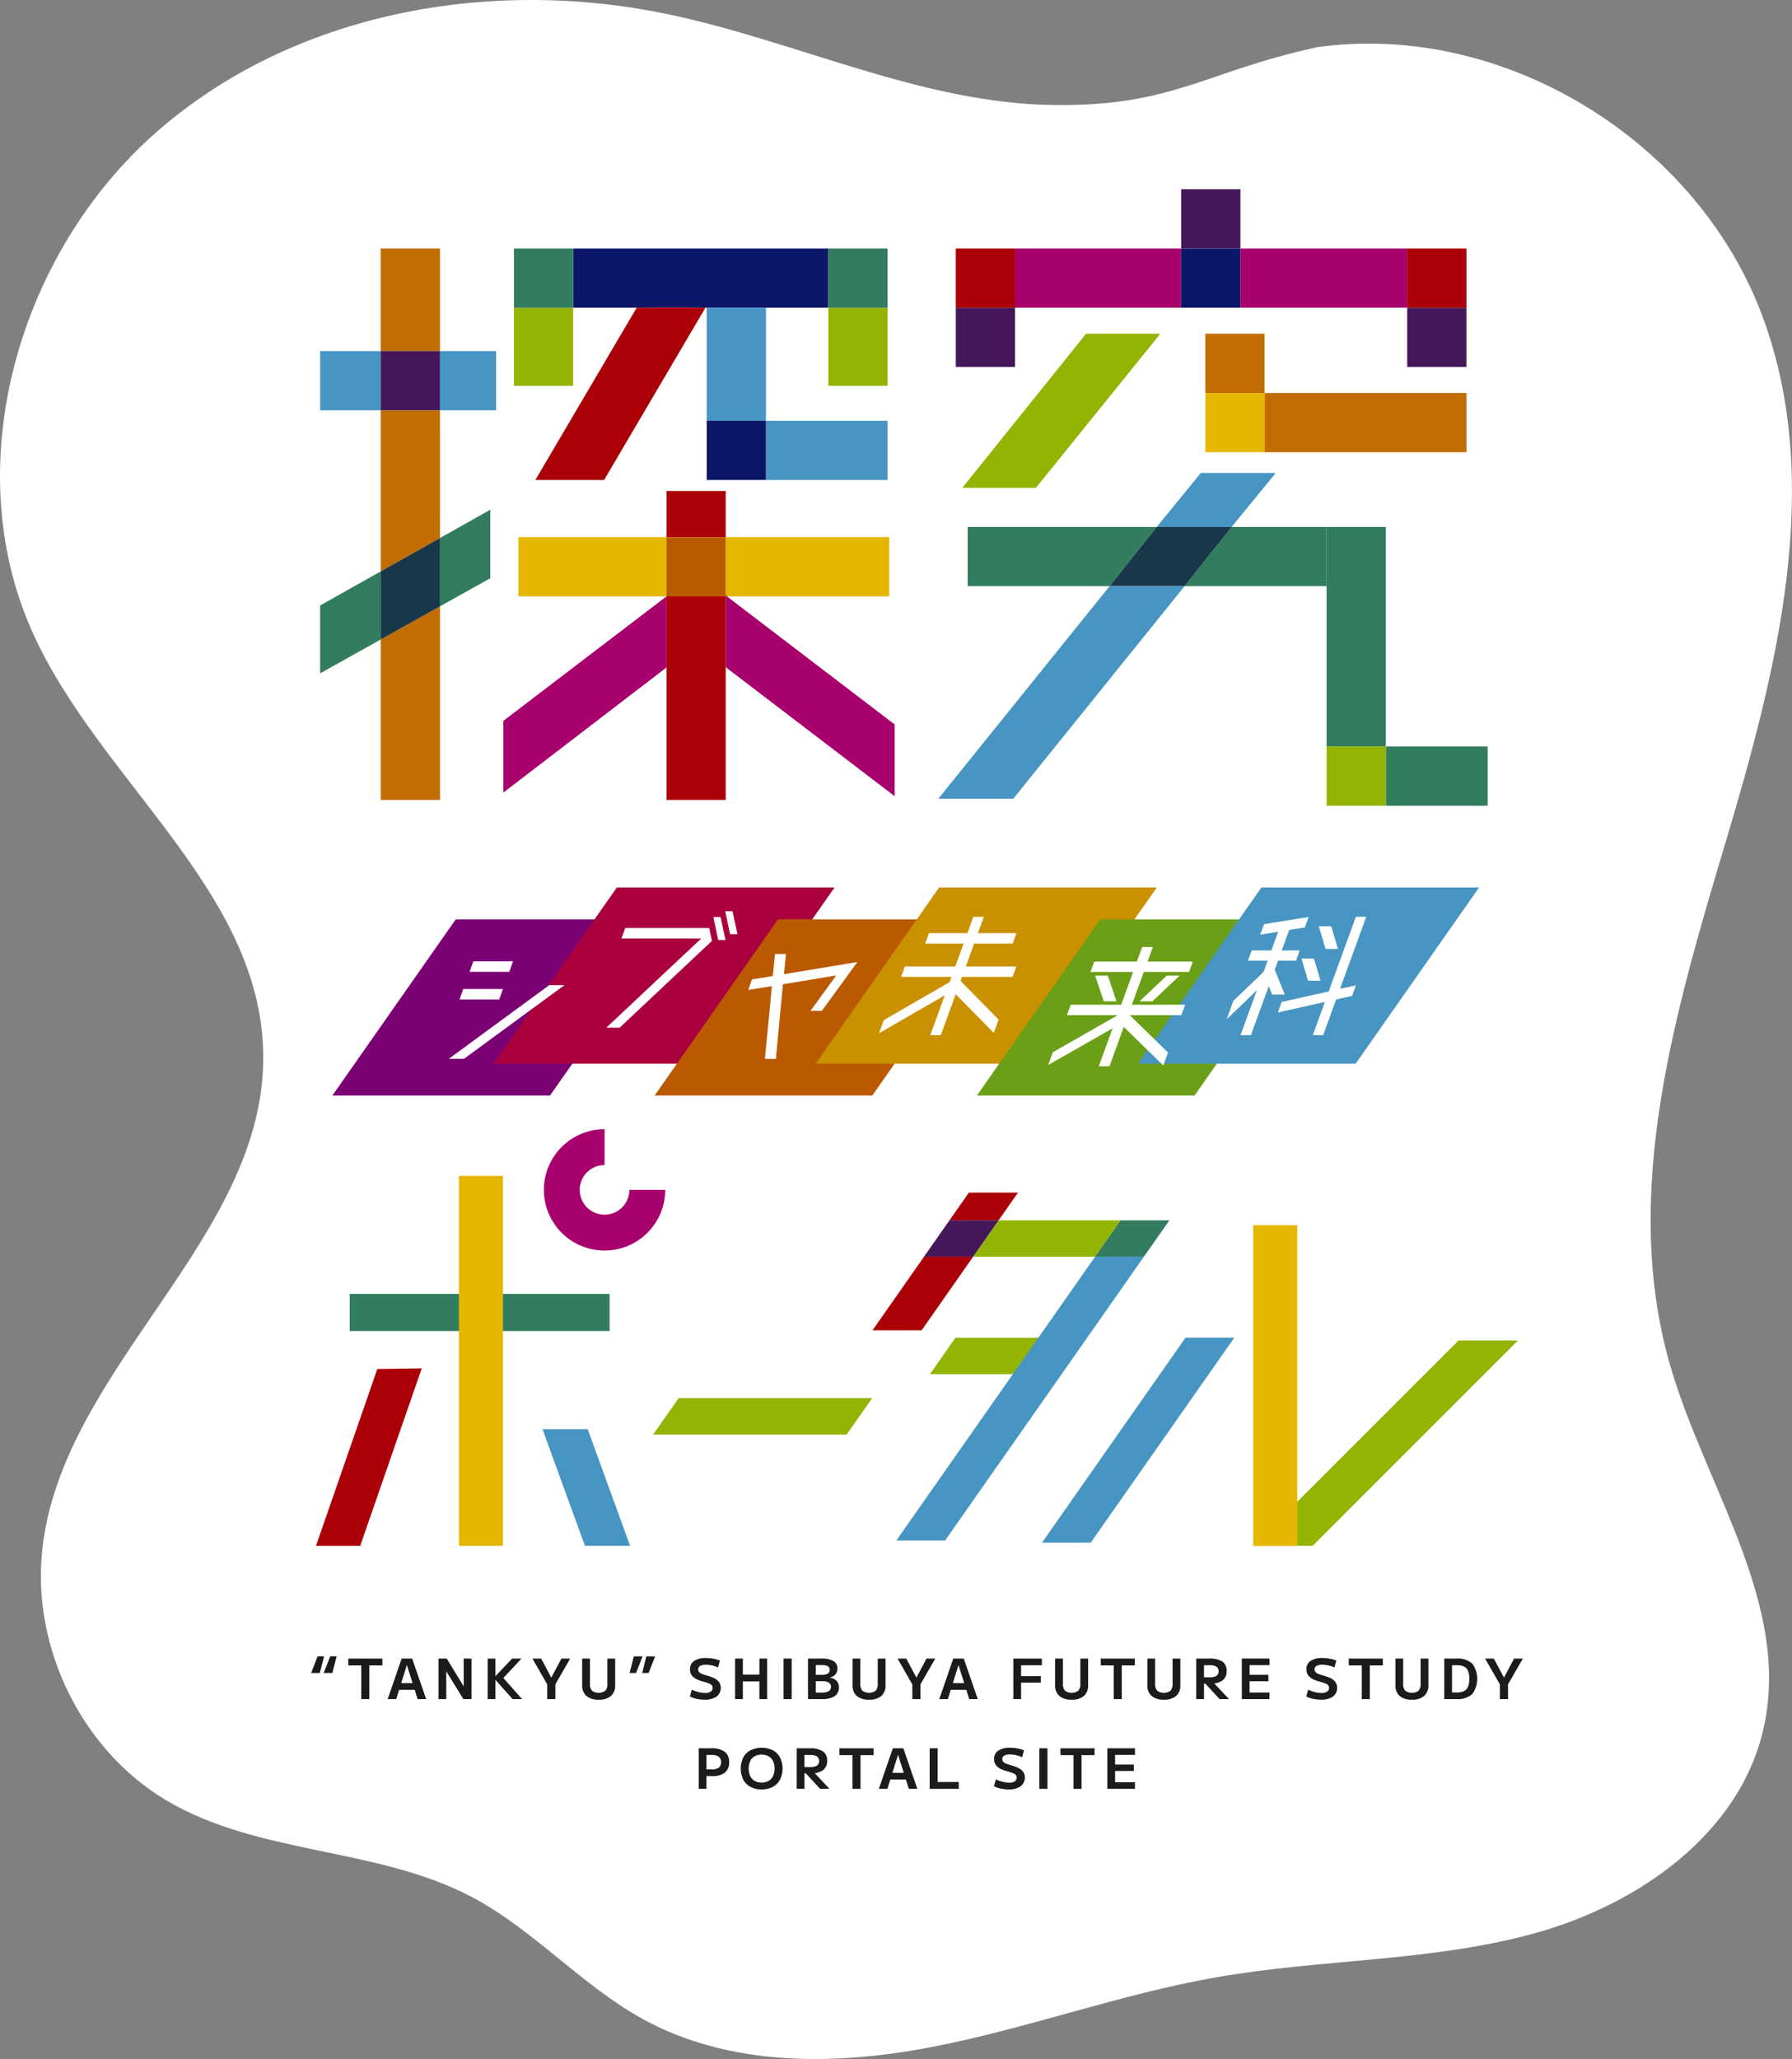 <svg id="グループ_12303" data-name="グループ 12303" xmlns="http://www.w3.org/2000/svg" xmlns:xlink="http://www.w3.org/1999/xlink" width="441.454" height="507.143" viewBox="0 0 441.454 507.143">
  <rect x="0" y="0" width="441.454" height="507.143" fill="#808080" stroke="none"/>
  <defs>
    <clipPath id="clip-path">
      <rect id="長方形_12160" data-name="長方形 12160" width="441.454" height="507.143" fill="none"/>
    </clipPath>
    <clipPath id="clip-path-3">
      <rect id="長方形_12148" data-name="長方形 12148" width="38.585" height="8.957" transform="translate(229.091 329.495)" fill="none"/>
    </clipPath>
    <clipPath id="clip-path-4">
      <rect id="長方形_12149" data-name="長方形 12149" width="67.256" height="78.858" transform="translate(220.817 300.575)" fill="none"/>
    </clipPath>
    <clipPath id="clip-path-5">
      <rect id="長方形_12151" data-name="長方形 12151" width="64.026" height="9.147" transform="translate(86.147 318.692)" fill="none"/>
    </clipPath>
    <clipPath id="clip-path-6">
      <rect id="長方形_12152" data-name="長方形 12152" width="65.229" height="50.591" transform="translate(308.727 330.156)" fill="none"/>
    </clipPath>
    <clipPath id="clip-path-7">
      <rect id="長方形_12154" data-name="長方形 12154" width="10.849" height="78.993" transform="translate(308.727 301.754)" fill="none"/>
    </clipPath>
    <clipPath id="clip-path-8">
      <rect id="長方形_12156" data-name="長方形 12156" width="10.849" height="91.114" transform="translate(113.056 289.631)" fill="none"/>
    </clipPath>
  </defs>
  <g id="グループ_12302" data-name="グループ 12302" clip-path="url(#clip-path)">
    <g id="グループ_12301" data-name="グループ 12301">
      <g id="グループ_12300" data-name="グループ 12300" clip-path="url(#clip-path)">
        <path id="パス_49832" data-name="パス 49832" d="M324.5,11.621c-27.852,6.055-35.406,14.567-64.73,14.251-32.874-.354-63.6-15.846-95.816-22.492C120.358-5.614,72,3.072,38.367,32.685S-10.491,114.22,7.874,155.428C24.236,192.142,64.2,219.19,64.848,259.494,65.576,304.929,15.2,336.662,10.4,381.84c-2.556,24.094,9.829,49.17,30.361,61.469,22.85,13.689,52.113,11.528,75.621,24.013,15.179,8.061,26.911,21.7,41.976,29.98,21.3,11.706,47.084,11.5,70.874,6.945s46.725-13.109,70.585-17.262c26.025-4.531,52.929-3.788,78.4-10.853s50.649-24.618,56.326-50.842c6.624-30.594-14.684-59.381-23.244-89.474-11.97-42.083,1.382-86.787,13.894-128.707s24.186-87.58,9.193-128.649C418.342,34.491,370.186,5.2,324.5,11.621" fill="#fff"/>
        <rect id="長方形_12120" data-name="長方形 12120" width="13.822" height="14.592" transform="translate(108.389 86.468)" fill="#4795c2"/>
        <rect id="長方形_12121" data-name="長方形 12121" width="14.933" height="14.592" transform="translate(78.864 86.468)" fill="#4795c2"/>
        <path id="パス_49833" data-name="パス 49833" d="M93.8,197.028h14.592v-47.68L93.8,157.5Z" fill="#c16d00"/>
        <path id="パス_49834" data-name="パス 49834" d="M108.389,101.06H93.8v39.672l14.592-8.212Z" fill="#c16d00"/>
        <rect id="長方形_12122" data-name="長方形 12122" width="14.592" height="25.272" transform="translate(93.797 61.197)" fill="#c16d00"/>
        <rect id="長方形_12123" data-name="長方形 12123" width="14.592" height="14.592" transform="translate(93.797 86.468)" fill="#451759"/>
        <path id="パス_49835" data-name="パス 49835" d="M108.389,149.343l12.392-6.924V125.547l-12.392,6.973Z" fill="#327c5f"/>
        <path id="パス_49836" data-name="パス 49836" d="M78.864,149.135v16.714L93.8,157.505V140.731Z" fill="#327c5f"/>
        <path id="パス_49837" data-name="パス 49837" d="M93.8,140.732V157.5l14.592-8.152V132.521Z" fill="#183749"/>
        <rect id="長方形_12124" data-name="長方形 12124" width="14.592" height="19.247" transform="translate(126.614 75.792)" fill="#94b404"/>
        <rect id="長方形_12125" data-name="長方形 12125" width="14.592" height="19.247" transform="translate(204.064 75.792)" fill="#94b404"/>
        <path id="パス_49838" data-name="パス 49838" d="M157.723,75.792h46.34V61.2H141.206V75.792Z" fill="#0d1768"/>
        <rect id="長方形_12126" data-name="長方形 12126" width="14.592" height="14.592" transform="translate(126.614 61.2)" fill="#327c5f"/>
        <rect id="長方形_12127" data-name="長方形 12127" width="14.592" height="14.592" transform="translate(204.063 61.2)" fill="#327c5f"/>
        <rect id="長方形_12128" data-name="長方形 12128" width="14.592" height="27.839" transform="translate(174.104 75.792)" fill="#4795c2"/>
        <rect id="長方形_12129" data-name="長方形 12129" width="29.96" height="14.592" transform="translate(188.695 103.631)" fill="#4795c2"/>
        <rect id="長方形_12130" data-name="長方形 12130" width="14.592" height="14.592" transform="translate(174.104 103.63)" fill="#0d1768"/>
        <path id="パス_49839" data-name="パス 49839" d="M131.88,118.222h16.937l24.964-42.43H156.844Z" fill="#ab0007"/>
        <rect id="長方形_12131" data-name="長方形 12131" width="14.592" height="11.371" transform="translate(164.187 120.931)" fill="#ab0007"/>
        <path id="パス_49840" data-name="パス 49840" d="M164.187,148.723v48.306h14.592V146.393H164.187Z" fill="#ab0007"/>
        <rect id="長方形_12132" data-name="長方形 12132" width="36.473" height="14.592" transform="translate(127.714 132.301)" fill="#e5b700"/>
        <rect id="長方形_12133" data-name="長方形 12133" width="40.286" height="14.592" transform="translate(178.779 132.301)" fill="#e5b700"/>
        <rect id="長方形_12134" data-name="長方形 12134" width="14.592" height="14.592" transform="translate(164.187 132.301)" fill="#bb5900"/>
        <path id="パス_49841" data-name="パス 49841" d="M123.994,177.555v17.666L164.187,164.4V146.893Z" fill="#a8006c"/>
        <path id="パス_49842" data-name="パス 49842" d="M220.4,196.107V178.441l-41.624-31.773v17.666Z" fill="#a8006c"/>
        <rect id="長方形_12135" data-name="長方形 12135" width="14.592" height="14.592" transform="translate(346.66 75.792)" fill="#451759"/>
        <rect id="長方形_12136" data-name="長方形 12136" width="14.592" height="14.592" transform="translate(235.453 75.792)" fill="#451759"/>
        <rect id="長方形_12137" data-name="長方形 12137" width="40.933" height="14.592" transform="translate(250.045 61.2)" fill="#a8006c"/>
        <rect id="長方形_12138" data-name="長方形 12138" width="41.093" height="14.592" transform="translate(305.57 61.2)" fill="#a8006c"/>
        <rect id="長方形_12139" data-name="長方形 12139" width="14.589" height="14.592" transform="translate(346.663 61.2)" fill="#ab0007"/>
        <rect id="長方形_12140" data-name="長方形 12140" width="14.592" height="14.592" transform="translate(235.453 61.2)" fill="#ab0007"/>
        <rect id="長方形_12141" data-name="長方形 12141" width="14.592" height="14.592" transform="translate(290.978 46.609)" fill="#451759"/>
        <rect id="長方形_12142" data-name="長方形 12142" width="14.592" height="14.592" transform="translate(290.978 61.2)" fill="#0d1768"/>
        <path id="パス_49843" data-name="パス 49843" d="M285.85,82.194h-18.3l-30.5,37.969h18.143Z" fill="#94b404"/>
        <rect id="長方形_12143" data-name="長方形 12143" width="14.592" height="14.592" transform="translate(296.935 82.194)" fill="#c16d00"/>
        <rect id="長方形_12144" data-name="長方形 12144" width="49.726" height="14.592" transform="translate(311.526 96.786)" fill="#c16d00"/>
        <rect id="長方形_12145" data-name="長方形 12145" width="14.592" height="14.592" transform="translate(296.935 96.785)" fill="#e5b700"/>
        <path id="パス_49844" data-name="パス 49844" d="M314.271,116.5H295.812l-10.851,13.279h18.46Z" fill="#4795c2"/>
        <path id="パス_49845" data-name="パス 49845" d="M303.421,129.783l-11.612,14.592H326.8V129.783Z" fill="#327c5f"/>
        <path id="パス_49846" data-name="パス 49846" d="M238.387,129.783v14.592H273.35l11.612-14.592Z" fill="#327c5f"/>
        <path id="パス_49847" data-name="パス 49847" d="M284.961,129.783l-11.612,14.592h18.46l11.611-14.592Z" fill="#183749"/>
        <path id="パス_49848" data-name="パス 49848" d="M341.394,129.783H326.8v54.083h14.592Z" fill="#327c5f"/>
        <rect id="長方形_12146" data-name="長方形 12146" width="25.101" height="14.592" transform="translate(341.394 183.866)" fill="#327c5f"/>
        <rect id="長方形_12147" data-name="長方形 12147" width="14.592" height="14.592" transform="translate(326.802 183.866)" fill="#94b404"/>
        <path id="パス_49849" data-name="パス 49849" d="M231.152,196.734h18.459l42.2-52.359H273.35Z" fill="#4795c2"/>
        <path id="パス_49850" data-name="パス 49850" d="M165.9,226.443h-53.63l-30.395,43.4H135.49Z" fill="#7b0073"/>
        <path id="パス_49851" data-name="パス 49851" d="M205.591,218.587h-53.63l-30.395,43.4h53.618Z" fill="#aa003d"/>
        <path id="パス_49852" data-name="パス 49852" d="M245.286,226.443h-53.63l-30.395,43.4h53.618Z" fill="#bb5900"/>
        <path id="パス_49853" data-name="パス 49853" d="M284.98,218.587H231.35l-30.395,43.4h53.618Z" fill="#c99100"/>
        <path id="パス_49854" data-name="パス 49854" d="M324.675,226.443h-53.63l-30.395,43.4h53.618Z" fill="#6b9f17"/>
        <path id="パス_49855" data-name="パス 49855" d="M364.37,218.587H310.74l-30.395,43.4h53.618Z" fill="#4795c2"/>
        <path id="パス_49856" data-name="パス 49856" d="M135.308,242.641h3.751l-24.741,18.141h-3.751Zm-11.395.954-.943,2.591h-9.784l.942-2.591Zm2.482-6.819-.943,2.591h-9.784l.942-2.591Z" fill="#fff"/>
        <path id="パス_49857" data-name="パス 49857" d="M154.032,228.575H174.7l.686,3.172-22.749,21.38h-3.273l23.369-21.96H153.09Zm21.711-2.694h1.773l1.213,5.66h-1.807Zm2.908-1.432h1.807l1.212,5.661h-1.806Z" fill="#fff"/>
        <path id="パス_49858" data-name="パス 49858" d="M193.135,239.947l18.072-3-8.746,12.037h-2.8l6.348-8.729-13.136,2.182-1.745,18.379h-2.694l1.721-17.936-5.837.955.943-2.591,5.118-.852.542-5.423h2.693Z" fill="#fff"/>
        <path id="パス_49859" data-name="パス 49859" d="M246.005,251.149l-1.191,3.273-9.379-9.548-3.673,10.094H229.17l3.575-9.821-16.186,9.343,1.178-3.239,16.187-9.343.471-1.3h-12.41l.931-2.557h12.411l2.048-5.627H227.9l.943-2.591h9.479l1.464-4.024h2.591l-1.465,4.024h9.479l-.943,2.591h-9.479l-2.048,5.627h12.445l-.932,2.557H236.986l-.36.989Z" fill="#fff"/>
        <path id="パス_49860" data-name="パス 49860" d="M287.741,259.247l-1.167,3.2-9.731-9.514-3.525,9.685h-2.625l3.4-9.344-15.869,9.037,1.142-3.137,15.882-9.071.024-.068H262.828l.931-2.558H276.2l2.941-8.08h-10.5l.931-2.558h10.5l1.3-3.581H284l-1.3,3.581H293.85l-.932,2.558H281.77l-2.941,8.08h13.126l-.931,2.558H278.306Zm-14.851-18.96,2.157,6.343H271.91l-2.123-6.343Zm10.988,6.343h-3.171l6.741-6.343h3.17Z" fill="#fff"/>
        <path id="パス_49861" data-name="パス 49861" d="M316.5,244.977h-3.1l-.845-2.08-4.393,12.071H305.6l4.022-11.048-7.435,7.127,1.651-4.536,7.435-7.126,1.006-2.762h-4.841l.918-2.524h4.84l1.676-4.6-4.419.717.943-2.593,10.975-1.772-.942,2.591-3.838.614-1.837,5.046h4.432l-.919,2.524h-4.432l-.806,2.217Zm17.537-2.285-.943,2.592-3.936.886-3.2,8.8H323.4l2.979-8.183-11.582,2.591.944-2.591,11.581-2.592,6.689-18.379h2.557l-6.454,17.731Zm-8.727-1.124h-3.069l-1.628-5.456h3.068Zm4.287-7.844h-3.069l-1.647-5.592h3.069Z" fill="#fff"/>
        <path id="パス_49862" data-name="パス 49862" d="M250.789,293.735h-12.1l-4.789,6.839H246Z" fill="#ab0007"/>
        <path id="パス_49863" data-name="パス 49863" d="M246,300.575l-6.272,8.957h30.049l6.273-8.957Z" fill="#94b404"/>
        <path id="パス_49864" data-name="パス 49864" d="M233.9,300.575l-6.272,8.957h12.1L246,300.575Z" fill="#451759"/>
        <path id="パス_49865" data-name="パス 49865" d="M288.073,300.575H276.049l-6.272,8.957H281.8Z" fill="#327c5f"/>
        <path id="パス_49866" data-name="パス 49866" d="M214.932,327.668h12.1l12.7-18.137h-12.1Z" fill="#ab0007"/>
        <path id="パス_49867" data-name="パス 49867" d="M167.179,344.372l-6.272,8.957h47.674l6.273-8.957Z" fill="#94b404"/>
        <g id="グループ_12284" data-name="グループ 12284" style="mix-blend-mode: multiply;isolation: isolate">
          <g id="グループ_12283" data-name="グループ 12283">
            <g id="グループ_12282" data-name="グループ 12282" clip-path="url(#clip-path-3)">
              <path id="パス_49868" data-name="パス 49868" d="M235.363,329.5l-6.272,8.957H261.4l6.272-8.957Z" fill="#94b404"/>
            </g>
          </g>
        </g>
        <g id="グループ_12287" data-name="グループ 12287" style="mix-blend-mode: multiply;isolation: isolate">
          <g id="グループ_12286" data-name="グループ 12286">
            <g id="グループ_12285" data-name="グループ 12285" clip-path="url(#clip-path-4)">
              <path id="パス_49869" data-name="パス 49869" d="M281.8,309.531H269.776l-48.959,69.9h12.007l55.248-78.859Z" fill="#4795c2"/>
            </g>
          </g>
        </g>
        <g id="グループ_12290" data-name="グループ 12290" style="mix-blend-mode: multiply;isolation: isolate">
          <g id="グループ_12289" data-name="グループ 12289">
            <g id="グループ_12288" data-name="グループ 12288" clip-path="url(#clip-path-5)">
              <rect id="長方形_12150" data-name="長方形 12150" width="64.026" height="9.147" transform="translate(86.147 318.692)" fill="#327c5f"/>
            </g>
          </g>
        </g>
        <path id="パス_49870" data-name="パス 49870" d="M148.93,299.188a6.114,6.114,0,1,1,0-12.228v-8.828a14.942,14.942,0,1,0,14.941,14.942h-8.827a6.121,6.121,0,0,1-6.114,6.114" fill="#a8006c"/>
        <g id="グループ_12293" data-name="グループ 12293" style="mix-blend-mode: multiply;isolation: isolate">
          <g id="グループ_12292" data-name="グループ 12292">
            <g id="グループ_12291" data-name="グループ 12291" clip-path="url(#clip-path-6)">
              <path id="パス_49871" data-name="パス 49871" d="M359.319,330.156h14.637l-50.592,50.591H308.727Z" fill="#94b404"/>
            </g>
          </g>
        </g>
        <g id="グループ_12296" data-name="グループ 12296" style="mix-blend-mode: multiply;isolation: isolate">
          <g id="グループ_12295" data-name="グループ 12295">
            <g id="グループ_12294" data-name="グループ 12294" clip-path="url(#clip-path-7)">
              <rect id="長方形_12153" data-name="長方形 12153" width="10.849" height="78.993" transform="translate(308.727 301.754)" fill="#e5b700"/>
            </g>
          </g>
        </g>
        <path id="パス_49872" data-name="パス 49872" d="M304.08,329.465H292.059l-35.36,50.49h12.008Z" fill="#4795c2"/>
        <path id="パス_49873" data-name="パス 49873" d="M155.223,380.745l-10.45-28.739H133.642l10.45,28.739Z" fill="#4795c2"/>
        <g id="グループ_12299" data-name="グループ 12299" style="mix-blend-mode: multiply;isolation: isolate">
          <g id="グループ_12298" data-name="グループ 12298">
            <g id="グループ_12297" data-name="グループ 12297" clip-path="url(#clip-path-8)">
              <rect id="長方形_12155" data-name="長方形 12155" width="10.849" height="91.114" transform="translate(113.056 289.631)" fill="#e5b700"/>
            </g>
          </g>
        </g>
        <path id="パス_49874" data-name="パス 49874" d="M88.74,380.745,103.9,337.029l-10.954.167-15.1,43.549Z" fill="#ab0007"/>
        <path id="パス_49875" data-name="パス 49875" d="M79.837,407.967l-1.053,4.1H76.649l1.587-4.1Zm3.092,0-1.054,4.1H79.742l1.6-4.1Z" fill="#1b1b1b"/>
        <path id="パス_49876" data-name="パス 49876" d="M89,418.5v-8.3H85.8v-1.683h8.4V410.2H90.987v8.3Z" fill="#1b1b1b"/>
        <path id="パス_49877" data-name="パス 49877" d="M95.5,418.5l3.448-9.988h2.585l3.448,9.988h-2.107l-2.626-8.36h-.027l-2.614,8.36Zm2.011-3.941h5.473v1.656H97.515Z" fill="#1b1b1b"/>
        <path id="パス_49878" data-name="パス 49878" d="M108.02,418.5v-9.988h2.025l4.159,6.8h.027v-6.8h1.916V418.5h-2l-4.186-6.8h-.027v6.8Z" fill="#1b1b1b"/>
        <path id="パス_49879" data-name="パス 49879" d="M120.127,418.5v-9.988h1.916v4.324h.027l4.091-4.324h2.312L124,413.3l4.61,5.2h-2.326l-4.214-4.721h-.027V418.5Z" fill="#1b1b1b"/>
        <path id="パス_49880" data-name="パス 49880" d="M134.8,418.5v-3.64l-3.64-6.348h2.148l2.491,4.665h.027l2.476-4.665h2.162l-3.653,6.348v3.64Z" fill="#1b1b1b"/>
        <path id="パス_49881" data-name="パス 49881" d="M147.495,418.639a4.434,4.434,0,0,1-3.045-.924,3.417,3.417,0,0,1-1.033-2.689v-6.512h1.916v6.157a2.489,2.489,0,0,0,.506,1.758,2.831,2.831,0,0,0,3.29,0,2.509,2.509,0,0,0,.5-1.758v-6.157h1.915v6.512a3.431,3.431,0,0,1-1.026,2.689,4.383,4.383,0,0,1-3.023.924" fill="#1b1b1b"/>
        <path id="パス_49882" data-name="パス 49882" d="M155.1,412.072l1.04-4.1h2.149l-1.6,4.1Zm3.093,0,1.04-4.1h2.147l-1.6,4.1Z" fill="#1b1b1b"/>
        <path id="パス_49883" data-name="パス 49883" d="M173.554,418.639a9.157,9.157,0,0,1-1.97-.212,5.886,5.886,0,0,1-1.629-.582l.465-1.683a6.97,6.97,0,0,0,1.013.418,8.829,8.829,0,0,0,1.149.294,6.07,6.07,0,0,0,1.109.109,2.467,2.467,0,0,0,1.381-.321,1.044,1.044,0,0,0,.479-.924,1.008,1.008,0,0,0-.144-.554,1.165,1.165,0,0,0-.445-.39,4.83,4.83,0,0,0-.772-.322c-.314-.1-.677-.212-1.088-.321a8.749,8.749,0,0,1-1.306-.466,4.045,4.045,0,0,1-.979-.615,2.359,2.359,0,0,1-.622-.827,2.624,2.624,0,0,1-.212-1.088A2.366,2.366,0,0,1,171,409.1a5,5,0,0,1,2.908-.719,10.234,10.234,0,0,1,1.867.171,6.6,6.6,0,0,1,1.566.472l-.437,1.683a7.647,7.647,0,0,0-1.451-.485,6.871,6.871,0,0,0-1.573-.185,2.782,2.782,0,0,0-1.416.287.932.932,0,0,0-.472.849,1.015,1.015,0,0,0,.137.54,1.144,1.144,0,0,0,.417.39,4.1,4.1,0,0,0,.712.315q.431.15,1.033.328a11.084,11.084,0,0,1,1.381.478,4,4,0,0,1,1.019.616,2.527,2.527,0,0,1,.644.821,2.714,2.714,0,0,1-.821,3.223,4.982,4.982,0,0,1-2.962.759" fill="#1b1b1b"/>
        <path id="パス_49884" data-name="パス 49884" d="M181.084,408.514H183V418.5h-1.916Zm.958,3.954h5.993v1.682h-5.993Zm5.034-3.954h1.916V418.5h-1.916Z" fill="#1b1b1b"/>
        <rect id="長方形_12157" data-name="長方形 12157" width="1.998" height="9.988" transform="translate(193.029 408.514)" fill="#1b1b1b"/>
        <path id="パス_49885" data-name="パス 49885" d="M199.048,418.5v-9.988H202.3a5.863,5.863,0,0,1,3,.609,2,2,0,0,1,1,1.827,2.185,2.185,0,0,1-.506,1.484,2.437,2.437,0,0,1-1.424.759v.027a2.841,2.841,0,0,1,1.732.787,2.646,2.646,0,0,1-.5,3.79,5.938,5.938,0,0,1-3.215.705Zm3.339-1.6a3.489,3.489,0,0,0,1.765-.342,1.3,1.3,0,0,0,0-2.142,3.577,3.577,0,0,0-1.765-.335h-2.38v-1.559h2.38a3,3,0,0,0,1.525-.294,1.022,1.022,0,0,0,.472-.937.968.968,0,0,0-.459-.9,3.161,3.161,0,0,0-1.538-.274h-1.423V416.9Z" fill="#1b1b1b"/>
        <path id="パス_49886" data-name="パス 49886" d="M214.1,418.639a4.434,4.434,0,0,1-3.045-.924,3.417,3.417,0,0,1-1.033-2.689v-6.512h1.916v6.157a2.489,2.489,0,0,0,.506,1.758,2.831,2.831,0,0,0,3.29,0,2.509,2.509,0,0,0,.5-1.758v-6.157h1.915v6.512a3.431,3.431,0,0,1-1.026,2.689,4.383,4.383,0,0,1-3.023.924" fill="#1b1b1b"/>
        <path id="パス_49887" data-name="パス 49887" d="M224.744,418.5v-3.64l-3.64-6.348h2.148l2.491,4.665h.027l2.476-4.665h2.162l-3.653,6.348v3.64Z" fill="#1b1b1b"/>
        <path id="パス_49888" data-name="パス 49888" d="M231.389,418.5l3.449-9.988h2.585l3.448,9.988h-2.107l-2.626-8.36h-.028L233.5,418.5Zm2.012-3.941h5.473v1.656H233.4Z" fill="#1b1b1b"/>
        <path id="パス_49889" data-name="パス 49889" d="M249.629,418.5v-9.988h7.032v1.656h-5.116v2.668h4.843v1.614h-4.843v4.05Z" fill="#1b1b1b"/>
        <path id="パス_49890" data-name="パス 49890" d="M264.007,418.639a4.437,4.437,0,0,1-3.046-.924,3.417,3.417,0,0,1-1.033-2.689v-6.512h1.917v6.157a2.494,2.494,0,0,0,.505,1.758,2.832,2.832,0,0,0,3.291,0,2.514,2.514,0,0,0,.5-1.758v-6.157h1.915v6.512a3.431,3.431,0,0,1-1.026,2.689,4.386,4.386,0,0,1-3.023.924" fill="#1b1b1b"/>
        <path id="パス_49891" data-name="パス 49891" d="M274.361,418.5v-8.3h-3.2v-1.683h8.4V410.2h-3.216v8.3Z" fill="#1b1b1b"/>
        <path id="パス_49892" data-name="パス 49892" d="M286.727,418.639a4.434,4.434,0,0,1-3.045-.924,3.417,3.417,0,0,1-1.033-2.689v-6.512h1.916v6.157a2.489,2.489,0,0,0,.506,1.758,2.831,2.831,0,0,0,3.29,0,2.509,2.509,0,0,0,.5-1.758v-6.157h1.915v6.512a3.431,3.431,0,0,1-1.026,2.689,4.383,4.383,0,0,1-3.023.924" fill="#1b1b1b"/>
        <path id="パス_49893" data-name="パス 49893" d="M294.683,418.5v-9.988h3.161a5.785,5.785,0,0,1,3.284.739,2.629,2.629,0,0,1,1.053,2.312,2.777,2.777,0,0,1-.992,2.326,4.733,4.733,0,0,1-2.961.78h-2.587v-1.533h2.3a3.234,3.234,0,0,0,1.73-.355,1.462,1.462,0,0,0,0-2.271,3.224,3.224,0,0,0-1.73-.356H296.6V418.5Zm5.774,0-4.2-4.543h2.231l4.268,4.543Z" fill="#1b1b1b"/>
        <path id="パス_49894" data-name="パス 49894" d="M305.921,418.5v-9.988h6.814v1.628h-4.9v2.381h4.624V414.1h-4.624v2.778h4.9V418.5Z" fill="#1b1b1b"/>
        <path id="パス_49895" data-name="パス 49895" d="M325.4,418.639a9.157,9.157,0,0,1-1.97-.212,5.886,5.886,0,0,1-1.629-.582l.465-1.683a6.97,6.97,0,0,0,1.013.418,8.829,8.829,0,0,0,1.149.294,6.07,6.07,0,0,0,1.109.109,2.467,2.467,0,0,0,1.381-.321,1.043,1.043,0,0,0,.479-.924,1.008,1.008,0,0,0-.144-.554,1.164,1.164,0,0,0-.445-.39,4.828,4.828,0,0,0-.772-.322c-.314-.1-.677-.212-1.088-.321a8.749,8.749,0,0,1-1.306-.466,4.045,4.045,0,0,1-.979-.615,2.359,2.359,0,0,1-.622-.827,2.624,2.624,0,0,1-.212-1.088,2.366,2.366,0,0,1,1.019-2.059,5,5,0,0,1,2.908-.719,10.234,10.234,0,0,1,1.867.171,6.6,6.6,0,0,1,1.566.472l-.437,1.683a7.646,7.646,0,0,0-1.451-.485,6.871,6.871,0,0,0-1.573-.185,2.782,2.782,0,0,0-1.416.287.932.932,0,0,0-.472.849,1.015,1.015,0,0,0,.137.54,1.144,1.144,0,0,0,.417.39,4.1,4.1,0,0,0,.712.315q.431.15,1.033.328a11.085,11.085,0,0,1,1.381.478,4,4,0,0,1,1.019.616,2.527,2.527,0,0,1,.644.821,2.714,2.714,0,0,1-.821,3.223,4.982,4.982,0,0,1-2.962.759" fill="#1b1b1b"/>
        <path id="パス_49896" data-name="パス 49896" d="M335.465,418.5v-8.3h-3.2v-1.683h8.4V410.2h-3.216v8.3Z" fill="#1b1b1b"/>
        <path id="パス_49897" data-name="パス 49897" d="M347.831,418.639a4.434,4.434,0,0,1-3.045-.924,3.417,3.417,0,0,1-1.033-2.689v-6.512h1.916v6.157a2.489,2.489,0,0,0,.506,1.758,2.831,2.831,0,0,0,3.29,0,2.509,2.509,0,0,0,.5-1.758v-6.157h1.915v6.512a3.431,3.431,0,0,1-1.026,2.689,4.383,4.383,0,0,1-3.023.924" fill="#1b1b1b"/>
        <path id="パス_49898" data-name="パス 49898" d="M355.787,418.5v-9.988h2.984a5.4,5.4,0,0,1,3.892,1.218,6.32,6.32,0,0,1,0,7.552,5.4,5.4,0,0,1-3.892,1.218Zm3.093-1.642a3.991,3.991,0,0,0,1.778-.335,2.041,2.041,0,0,0,.985-1.081,5.075,5.075,0,0,0,.315-1.95,4.958,4.958,0,0,0-.315-1.935,2.046,2.046,0,0,0-.985-1.068,3.991,3.991,0,0,0-1.778-.335H357.7v6.7Z" fill="#1b1b1b"/>
        <path id="パス_49899" data-name="パス 49899" d="M369.487,418.5v-3.64l-3.64-6.348h2.148l2.491,4.665h.027l2.476-4.665h2.162l-3.653,6.348v3.64Z" fill="#1b1b1b"/>
        <path id="パス_49900" data-name="パス 49900" d="M172.123,440.6v-9.988h3.024a5.535,5.535,0,0,1,3.372.841,3.043,3.043,0,0,1,1.1,2.58,3.126,3.126,0,0,1-1.054,2.571,4.882,4.882,0,0,1-3.146.862h-2.34v-1.655H175.2a3.249,3.249,0,0,0,1.867-.418,1.876,1.876,0,0,0,0-2.715,3.22,3.22,0,0,0-1.867-.424h-1.163V440.6Z" fill="#1b1b1b"/>
        <path id="パス_49901" data-name="パス 49901" d="M187.623,440.741a5.7,5.7,0,0,1-2.736-.623,4.263,4.263,0,0,1-1.785-1.778,6.306,6.306,0,0,1,0-5.466,4.277,4.277,0,0,1,1.785-1.772,6.35,6.35,0,0,1,5.486,0,4.345,4.345,0,0,1,1.779,1.772,6.243,6.243,0,0,1,0,5.466,4.329,4.329,0,0,1-1.779,1.778,5.685,5.685,0,0,1-2.75.623m0-1.683a3.36,3.36,0,0,0,1.717-.417,2.763,2.763,0,0,0,1.1-1.184,4.645,4.645,0,0,0,0-3.694,2.76,2.76,0,0,0-1.1-1.183,3.733,3.733,0,0,0-3.433,0,2.716,2.716,0,0,0-1.1,1.183,4.725,4.725,0,0,0,0,3.694,2.718,2.718,0,0,0,1.1,1.184,3.358,3.358,0,0,0,1.716.417" fill="#1b1b1b"/>
        <path id="パス_49902" data-name="パス 49902" d="M196.261,440.6v-9.988h3.161a5.785,5.785,0,0,1,3.284.739,2.629,2.629,0,0,1,1.053,2.312,2.777,2.777,0,0,1-.992,2.326,4.734,4.734,0,0,1-2.961.78h-2.587V435.24h2.3a3.232,3.232,0,0,0,1.73-.355,1.462,1.462,0,0,0,0-2.271,3.221,3.221,0,0,0-1.73-.356h-1.341V440.6Zm5.774,0-4.2-4.543h2.231l4.268,4.543Z" fill="#1b1b1b"/>
        <path id="パス_49903" data-name="パス 49903" d="M210,440.6v-8.3h-3.2v-1.683h8.4V432.3h-3.216v8.3Z" fill="#1b1b1b"/>
        <path id="パス_49904" data-name="パス 49904" d="M216.5,440.6l3.449-9.988h2.585l3.448,9.988h-2.107l-2.626-8.36h-.028l-2.613,8.36Zm2.012-3.941h5.473v1.656h-5.473Z" fill="#1b1b1b"/>
        <path id="パス_49905" data-name="パス 49905" d="M229.02,440.6v-9.988h1.97v8.3h5.2V440.6Z" fill="#1b1b1b"/>
        <path id="パス_49906" data-name="パス 49906" d="M248.463,440.741a9.157,9.157,0,0,1-1.97-.212,5.886,5.886,0,0,1-1.629-.582l.465-1.683a6.971,6.971,0,0,0,1.013.418,8.834,8.834,0,0,0,1.149.294,6.07,6.07,0,0,0,1.109.109,2.468,2.468,0,0,0,1.381-.321,1.044,1.044,0,0,0,.479-.924,1.008,1.008,0,0,0-.144-.554,1.165,1.165,0,0,0-.445-.39,4.829,4.829,0,0,0-.772-.322c-.314-.1-.677-.212-1.088-.321a8.749,8.749,0,0,1-1.306-.466,4.044,4.044,0,0,1-.979-.615,2.359,2.359,0,0,1-.622-.827,2.624,2.624,0,0,1-.212-1.088,2.366,2.366,0,0,1,1.019-2.059,5,5,0,0,1,2.908-.719,10.237,10.237,0,0,1,1.867.171,6.6,6.6,0,0,1,1.566.472l-.437,1.683a7.647,7.647,0,0,0-1.451-.485,6.871,6.871,0,0,0-1.573-.185,2.782,2.782,0,0,0-1.416.287.932.932,0,0,0-.472.849,1.015,1.015,0,0,0,.137.54,1.144,1.144,0,0,0,.417.39,4.092,4.092,0,0,0,.712.315q.43.15,1.033.328a11.083,11.083,0,0,1,1.381.478,4,4,0,0,1,1.019.616,2.527,2.527,0,0,1,.644.821,2.714,2.714,0,0,1-.821,3.223,4.982,4.982,0,0,1-2.962.759" fill="#1b1b1b"/>
        <rect id="長方形_12158" data-name="長方形 12158" width="1.998" height="9.988" transform="translate(256.046 430.616)" fill="#1b1b1b"/>
        <path id="パス_49907" data-name="パス 49907" d="M264.445,440.6v-8.3h-3.2v-1.683h8.4V432.3h-3.216v8.3Z" fill="#1b1b1b"/>
        <path id="パス_49908" data-name="パス 49908" d="M272.782,440.6v-9.988H279.6v1.628h-4.9v2.381h4.624V436.2H274.7v2.778h4.9V440.6Z" fill="#1b1b1b"/>
      </g>
    </g>
  </g>
</svg>
